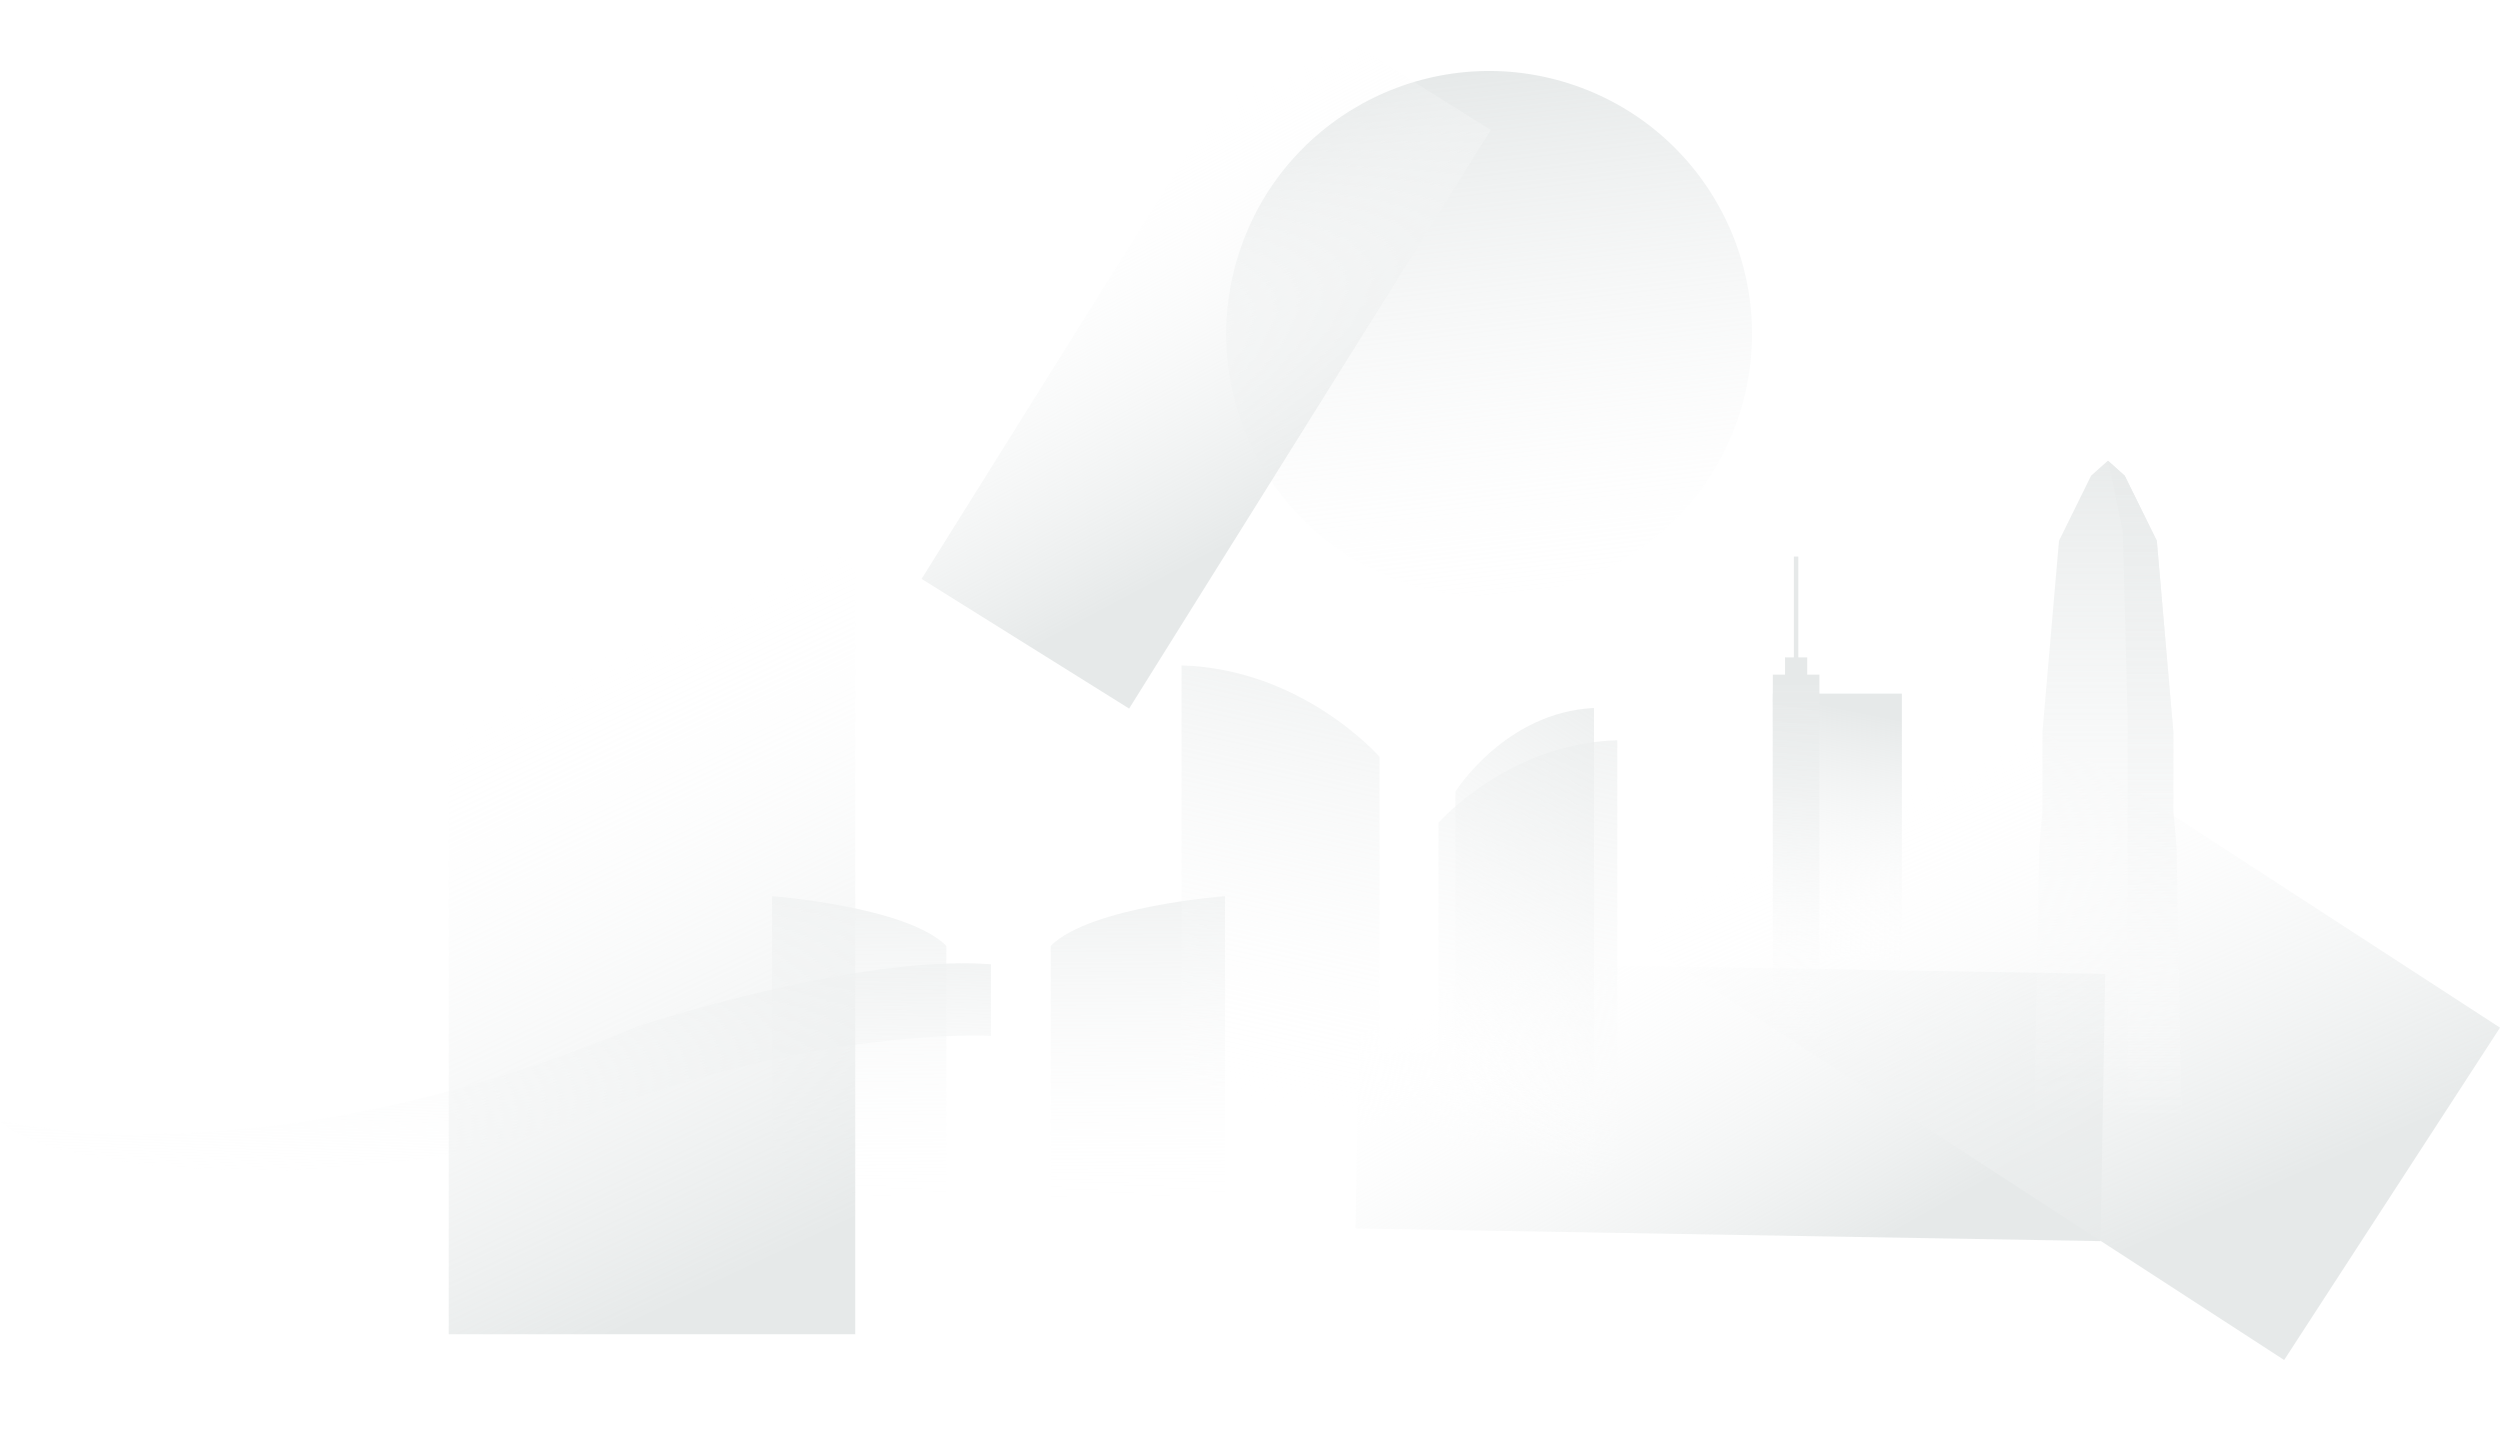 <svg xmlns="http://www.w3.org/2000/svg" xmlns:xlink="http://www.w3.org/1999/xlink" width="1391.027" height="801.409" viewBox="0 0 1391.027 801.409">
  <defs>
    <linearGradient id="linear-gradient" x1="0.361" y1="1.051" x2="0.877" y2="0.217" gradientUnits="objectBoundingBox">
      <stop offset="0" stop-color="#fff" stop-opacity="0"/>
      <stop offset="1" stop-color="#ced4d4"/>
    </linearGradient>
    <linearGradient id="linear-gradient-2" x1="0.63" y1="0.942" x2="0.877" y2="0.217" xlink:href="#linear-gradient"/>
    <linearGradient id="linear-gradient-3" x1="1" y1="0.593" x2="0.055" y2="0.5" xlink:href="#linear-gradient"/>
    <linearGradient id="linear-gradient-4" x1="0.031" y1="0.863" x2="1" y2="0.397" xlink:href="#linear-gradient"/>
    <linearGradient id="linear-gradient-5" x1="1" y1="0.986" x2="1" y2="0.256" xlink:href="#linear-gradient"/>
    <linearGradient id="linear-gradient-7" x1="0.804" y1="1.065" x2="1.017" y2="-0.355" xlink:href="#linear-gradient"/>
    <linearGradient id="linear-gradient-8" x1="1.025" y1="1.059" x2="1.017" y2="-0.355" xlink:href="#linear-gradient"/>
    <linearGradient id="linear-gradient-11" x1="1.057" y1="0.679" x2="1.153" y2="-0.11" xlink:href="#linear-gradient"/>
    <linearGradient id="linear-gradient-14" x1="0.5" y1="0.931" x2="0.5" y2="-0.05" xlink:href="#linear-gradient"/>
    <linearGradient id="linear-gradient-17" x1="0.361" y1="-0.051" x2="0.877" y2="0.783" xlink:href="#linear-gradient"/>
    <linearGradient id="linear-gradient-18" x1="0.63" y1="0.058" x2="0.835" y2="0.891" xlink:href="#linear-gradient"/>
  </defs>
  <g id="组_3686" data-name="组 3686" transform="translate(-607.415 -4063.838)">
    <g id="组_3304" data-name="组 3304" transform="translate(-5630.868 13434.664)" opacity="0.5">
      <rect id="矩形_1160" data-name="矩形 1160" width="148.691" height="414.57" transform="matrix(-0.017, 1, -1, -0.017, 7409.623, -8828.937)" fill="url(#linear-gradient)"/>
      <rect id="矩形_1161" data-name="矩形 1161" width="220.516" height="423.391" transform="translate(7629.311 -8799.031) rotate(123)" fill="url(#linear-gradient-2)"/>
      <rect id="矩形_1162" data-name="矩形 1162" width="148.691" height="71.825" transform="translate(7296.509 -8984.887) rotate(90)" fill="url(#linear-gradient-3)"/>
      <ellipse id="椭圆_249" data-name="椭圆 249" cx="146.171" cy="146.171" rx="146.171" ry="146.171" transform="matrix(0.326, -0.946, 0.946, 0.326, 6880.914, -9094.412)" fill="url(#linear-gradient-4)"/>
      <path id="联合_1" data-name="联合 1" d="M0,278.349V65.708H6.792V56.1h4.94V0H14.2V56.1h4.939v9.605h6.792V278.349Z" transform="translate(7224.694 -9061.16)" stroke="rgba(0,0,0,0)" stroke-miterlimit="10" stroke-width="1" fill="url(#linear-gradient-5)"/>
      <path id="联合_2" data-name="联合 2" d="M0,278.349V65.708H6.792V56.1h4.94V0H14.2V56.1h4.939v9.605h6.792V278.349Z" transform="translate(7271.318 -9061.16)" stroke="rgba(0,0,0,0)" stroke-miterlimit="10" stroke-width="1" fill="url(#linear-gradient-5)"/>
      <g id="组_1468" data-name="组 1468" transform="translate(6238.283 -8872.186)">
        <path id="路径_10486" data-name="路径 10486" d="M1209.395-82.135s141.823,36.83,355.282-52.5c0,0,121.562-40.121,196.089-34.331v39.8s-99.13-5.466-227.205,45.584C1419.449-38.094,1235.447-51.742,1209.395-82.135Z" transform="translate(-1209.395 206.871)" fill="url(#linear-gradient-7)"/>
        <path id="路径_10487" data-name="路径 10487" d="M1326.409-177.986s74.966,5.656,96.962,27.648V-10.114h-96.962Z" transform="translate(-896.815 177.986)" fill="url(#linear-gradient-8)"/>
        <path id="路径_10488" data-name="路径 10488" d="M1933.385-82.135s-141.823,36.83-355.278-52.5c0,0-121.562-40.121-196.093-34.331v39.8s99.131-5.466,227.205,45.584C1723.334-38.094,1907.336-51.742,1933.385-82.135Z" transform="translate(-823.798 206.871)" fill="url(#linear-gradient-8)"/>
        <path id="路径_10489" data-name="路径 10489" d="M1500.871-177.986s-74.966,5.656-96.959,27.648V-10.114h96.959Z" transform="translate(-819.265 177.986)" fill="url(#linear-gradient-8)"/>
      </g>
      <g id="组_1469" data-name="组 1469" transform="translate(6895.71 -9020.461)">
        <g id="组_1168" data-name="组 1168" transform="translate(0 0)">
          <path id="联合_4" data-name="联合 4" d="M142.957,430.668v-175.5H110.15v175.5H0V0C67.457,1.956,110.15,50.839,110.15,50.839V215.334h32.807V87.568s38.564-44.157,99.5-45.922V430.668Z" transform="translate(0 19.876)" stroke="rgba(0,0,0,0)" stroke-miterlimit="10" stroke-width="1" fill="url(#linear-gradient-11)"/>
          <path id="路径_10494" data-name="路径 10494" d="M954.8-228.419V222.126h85.382V-176.928S1009.546-225.811,954.8-228.419Z" transform="translate(-940.459 228.419)" fill="url(#linear-gradient-11)"/>
          <path id="路径_10497" data-name="路径 10497" d="M1078.77-213.633V193.344h-77.125V-167.122S1029.316-211.279,1078.77-213.633Z" transform="translate(-849.267 257.201)" fill="url(#linear-gradient-11)"/>
        </g>
      </g>
      <g id="组_1470" data-name="组 1470" transform="translate(7369.633 -9114.376)">
        <path id="路径_10447" data-name="路径 10447" d="M911.7,302.292l-1.754-19.729v-44.28l-9.206-106.316L882.872,95.744l-9.206-8.22h-.275l-9.207,8.22-17.865,36.224-9.207,106.316v44.28l-1.754,19.729-3.344,177.594h83.028Z" transform="translate(-832.014 -87.523)" fill="url(#linear-gradient-14)"/>
        <path id="路径_10448" data-name="路径 10448" d="M864.184,95.744l-17.865,36.224-9.207,106.316v44.28l-1.754,19.729-3.344,177.594H862.54v-248.4l2.714-105,8.136-38.964Z" transform="translate(-832.014 -87.523)" fill="url(#linear-gradient-14)"/>
        <path id="路径_10449" data-name="路径 10449" d="M883.25,95.744l17.865,36.224,9.207,106.316v44.28l1.754,19.729,3.344,177.594H884.894v-248.4l-2.714-105-8.136-38.964Z" transform="translate(-832.392 -87.523)" fill="url(#linear-gradient-14)"/>
      </g>
      <rect id="矩形_1165" data-name="矩形 1165" width="136.176" height="379.676" transform="matrix(0.848, 0.53, -0.53, 0.848, 6952.293, -9370.702)" fill="url(#linear-gradient-17)"/>
      <rect id="矩形_1166" data-name="矩形 1166" width="226.19" height="435.07" transform="translate(6487.958 -9063.504)" fill="url(#linear-gradient-18)"/>
    </g>
  </g>
</svg>
